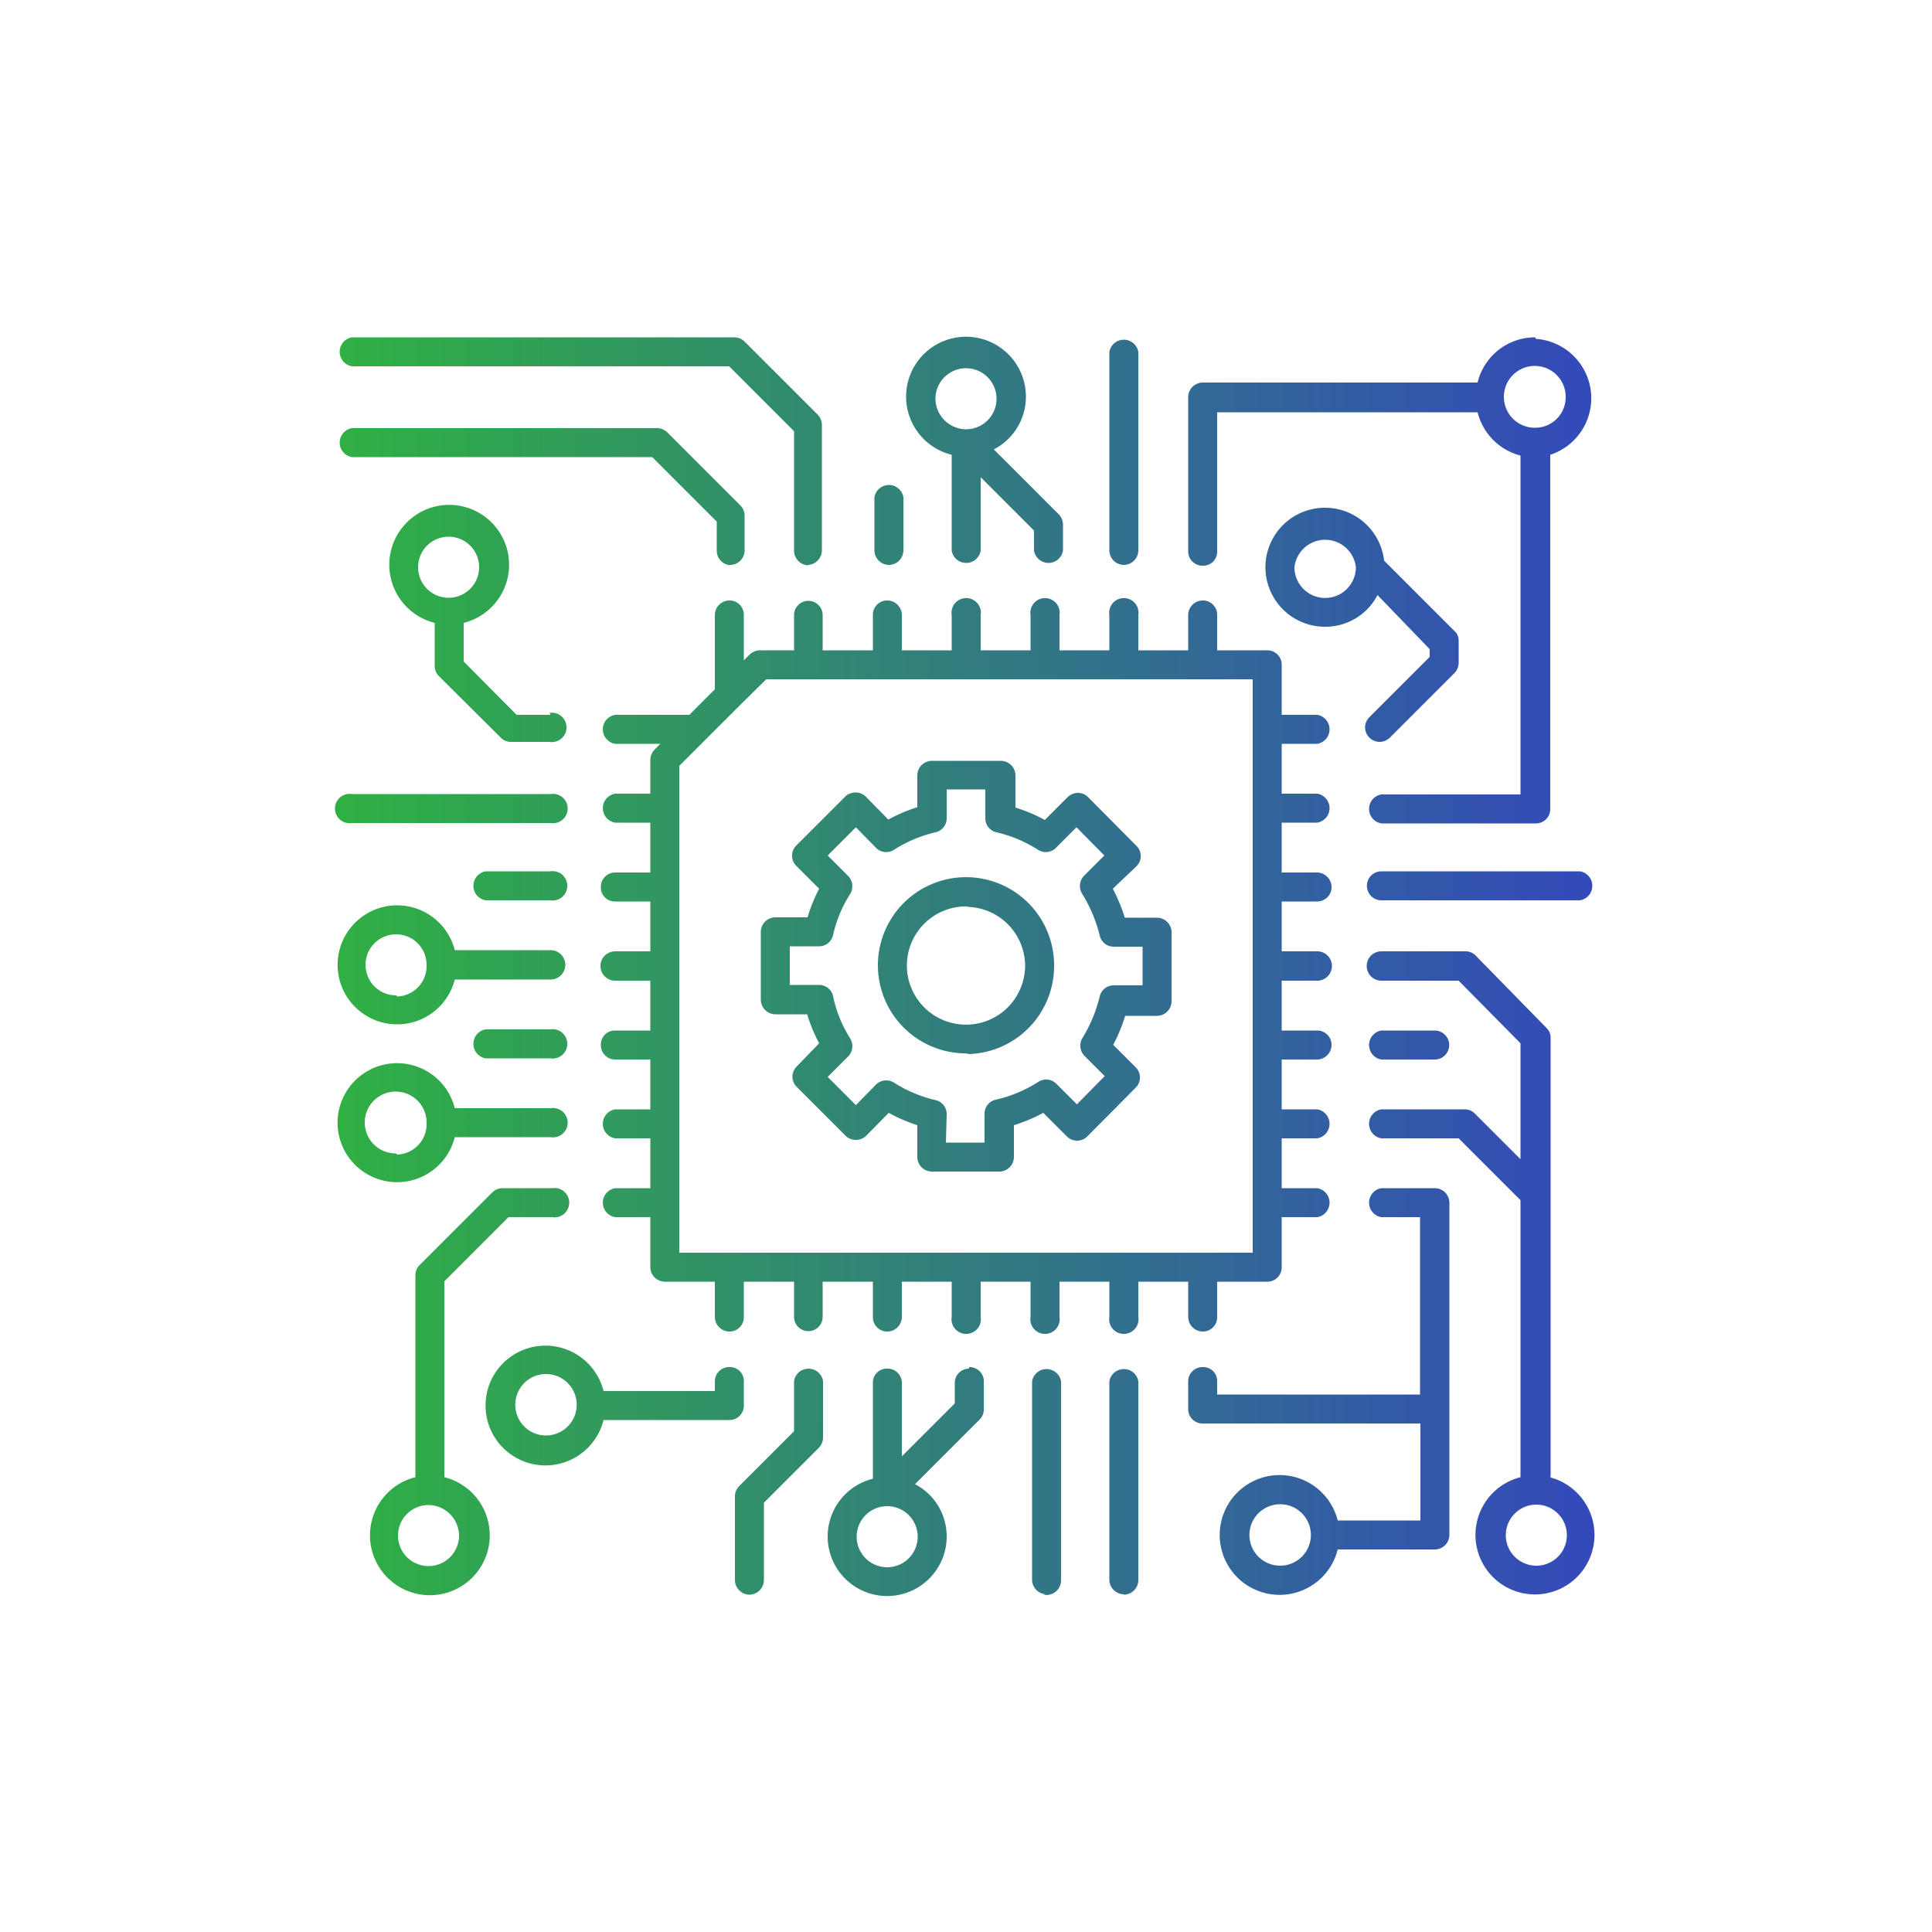 <svg id="Layer_1" data-name="Layer 1" xmlns="http://www.w3.org/2000/svg" xmlns:xlink="http://www.w3.org/1999/xlink" viewBox="0 0 50 50"><defs><style>.cls-1{fill:url(#New_Gradient_Swatch);}</style><linearGradient id="New_Gradient_Swatch" x1="8.73" y1="25" x2="41.27" y2="25" gradientUnits="userSpaceOnUse"><stop offset="0" stop-color="#30b043"/><stop offset="1" stop-color="#3349ba"/></linearGradient></defs><title>icon-fraudwall-5</title><path class="cls-1" d="M34.09,21.29a.38.38,0,0,0,0-.75h-.92V19.25h.92a.38.38,0,0,0,0-.75h-.92V17.2a.37.37,0,0,0-.37-.37H31.5v-.91a.37.37,0,0,0-.37-.38.38.38,0,0,0-.38.38v.91H29.46v-.91a.38.38,0,1,0-.75,0v.91H27.42v-.91a.38.38,0,1,0-.75,0v.91H25.38v-.91a.38.38,0,1,0-.75,0v.91H23.34v-.91a.38.38,0,0,0-.38-.38.37.37,0,0,0-.37.38v.91h-1.3v-.91a.37.37,0,1,0-.74,0v.91h-.88a.39.39,0,0,0-.27.11l-.15.15V15.92a.37.37,0,0,0-.37-.38.38.38,0,0,0-.38.38v1.92l-.66.66H15.92a.38.38,0,0,0,0,.75h1.17l-.15.15a.39.39,0,0,0-.11.27v.87h-.91a.38.38,0,0,0,0,.75h.91v1.29h-.91a.37.37,0,0,0-.37.38.36.36,0,0,0,.37.37h.91v1.29h-.91a.38.38,0,0,0,0,.76h.91v1.29h-.91a.36.36,0,0,0-.37.37.37.37,0,0,0,.37.38h.91v1.29h-.91a.38.38,0,0,0,0,.75h.91v1.29h-.91a.38.38,0,0,0,0,.75h.91v1.3a.38.38,0,0,0,.38.37H18.5v.91a.38.38,0,0,0,.38.38.37.37,0,0,0,.37-.38v-.91h1.3v.91a.37.37,0,1,0,.74,0v-.91h1.3v.91a.37.37,0,0,0,.37.38.38.38,0,0,0,.38-.38v-.91h1.29v.91a.38.38,0,1,0,.75,0v-.91h1.29v.91a.38.38,0,1,0,.75,0v-.91h1.29v.91a.38.38,0,1,0,.75,0v-.91h1.29v.91a.38.38,0,0,0,.38.38.37.37,0,0,0,.37-.38v-.91h1.3a.37.37,0,0,0,.37-.37V31.5h.92a.38.38,0,0,0,0-.75h-.92V29.46h.92a.38.38,0,0,0,0-.75h-.92V27.42h.92a.38.38,0,0,0,.37-.38.37.37,0,0,0-.37-.37h-.92V25.38h.92a.38.38,0,0,0,0-.76h-.92V23.33h.92a.37.37,0,0,0,.37-.37.38.38,0,0,0-.37-.38h-.92V21.29ZM32.42,32.42H17.58V19.82l.68-.68.88-.88.69-.68H32.42ZM14.25,18.5h-.88L12,17.12v-1a1.55,1.55,0,1,0-.75,0v1.1a.38.38,0,0,0,.1.27l1.61,1.6a.36.36,0,0,0,.26.11h1a.38.38,0,1,0,0-.75Zm-3.43-3.82a.79.79,0,1,1,.79.79A.79.79,0,0,1,10.82,14.68Zm3.43,14H11.77a1.54,1.54,0,1,0,0,.75h2.48a.38.38,0,1,0,0-.75Zm-4,1.17a.8.8,0,1,1,.79-.8A.79.79,0,0,1,10.28,29.88Zm4-2.46H12.57a.38.38,0,0,1,0-.75h1.67a.38.38,0,1,1,0,.75Zm0-2.8H11.77a1.54,1.54,0,1,0,0,.76h2.48a.38.38,0,1,0,0-.76Zm-4,1.17a.79.79,0,1,1,.79-.79A.79.79,0,0,1,10.28,25.79Zm4-2.46H12.57a.38.38,0,0,1,0-.75h1.67a.38.38,0,1,1,0,.75Zm0-2H9.11a.38.38,0,1,1,0-.75h5.14a.38.38,0,1,1,0,.75Zm26.64,2H35.75a.37.37,0,0,1,0-.75h5.14a.38.38,0,0,1,0,.75ZM29.08,14.62a.38.38,0,0,1-.37-.37V9.11a.38.38,0,0,1,.75,0v5.14A.38.38,0,0,1,29.08,14.62Zm0,26.64a.38.38,0,0,1-.37-.37V35.75a.38.38,0,0,1,.75,0v5.14A.38.38,0,0,1,29.08,41.27Zm-2,0a.38.38,0,0,1-.37-.37V35.75a.38.38,0,0,1,.75,0v5.14A.38.38,0,0,1,27,41.27Zm-2-14A2.28,2.28,0,1,1,27.28,25,2.28,2.28,0,0,1,25,27.28Zm0-3.8A1.53,1.53,0,1,0,26.53,25,1.53,1.53,0,0,0,25,23.47ZM18.88,35.38a.37.37,0,0,0-.38.37V36H15.62a1.55,1.55,0,1,0,0,.75h3.26a.37.37,0,0,0,.37-.38v-.6A.36.36,0,0,0,18.88,35.38Zm-4.75,1.77a.79.79,0,0,1,0-1.59.79.79,0,0,1,0,1.59ZM37.69,16.38l-1.87-1.87a1.54,1.54,0,1,0-1.53,1.71,1.52,1.52,0,0,0,1.36-.82L37,16.8V17l-1.56,1.56a.37.37,0,0,0,0,.53.38.38,0,0,0,.26.11.39.39,0,0,0,.27-.11l1.67-1.67a.39.39,0,0,0,.11-.27v-.56A.36.36,0,0,0,37.69,16.38Zm-2.6-1.7a.79.79,0,0,1-1.59,0,.8.8,0,0,1,1.59,0ZM14.25,30.75H13a.38.38,0,0,0-.26.11l-1.88,1.88a.36.36,0,0,0-.11.26v5.23a1.55,1.55,0,1,0,.75,0V33.16l1.66-1.66h1.13a.38.38,0,1,0,0-.75Zm-2.37,9a.79.79,0,1,1-.79-.8A.8.8,0,0,1,11.88,39.73Zm25.25-9H35.75a.38.38,0,0,0,0,.75h1v4.59H31.5v-.34a.36.36,0,0,0-.37-.37.37.37,0,0,0-.38.37v.72a.37.37,0,0,0,.38.37h5.63v2.51H34.62a1.55,1.55,0,1,0,0,.75h2.51a.38.38,0,0,0,.38-.37V31.12A.38.38,0,0,0,37.13,30.75Zm-4,9.77a.79.79,0,0,1,0-1.59.79.79,0,0,1,0,1.59Zm7-2.29V26.87a.35.35,0,0,0-.1-.26l-1.83-1.87a.37.37,0,0,0-.26-.12H35.75a.38.38,0,0,0,0,.76h2L39.35,27v3l-1.18-1.18a.36.36,0,0,0-.26-.11H35.75a.38.38,0,0,0,0,.75h2l1.6,1.6v7.17a1.54,1.54,0,1,0,.75,0Zm-.37,2.29a.79.79,0,1,1,.79-.79A.79.79,0,0,1,39.73,40.52ZM25.88,30.32H24.11a.38.38,0,0,1-.37-.37v-.83A4.2,4.2,0,0,1,23,28.8l-.58.59a.37.37,0,0,1-.27.11h0a.37.37,0,0,1-.27-.11l-1.26-1.26a.37.37,0,0,1,0-.53L21.2,27a4,4,0,0,1-.31-.75h-.83a.38.38,0,0,1-.37-.37V24.11a.38.38,0,0,1,.38-.37h.83A4,4,0,0,1,21.2,23l-.59-.59a.37.37,0,0,1,0-.53l1.26-1.26a.37.37,0,0,1,.27-.11h0a.37.37,0,0,1,.27.11l.58.59a4.2,4.2,0,0,1,.75-.32v-.83a.38.38,0,0,1,.38-.37h1.78a.38.38,0,0,1,.38.38v.83a4.21,4.21,0,0,1,.76.32l.59-.59a.38.38,0,0,1,.27-.11h0a.37.37,0,0,1,.26.11l1.25,1.26a.37.37,0,0,1,0,.53L28.8,23a4.44,4.44,0,0,1,.31.75h.83a.38.38,0,0,1,.38.38v1.78a.38.38,0,0,1-.37.38h-.83a4.44,4.44,0,0,1-.31.75l.58.58a.37.37,0,0,1,0,.53l-1.25,1.26a.37.37,0,0,1-.26.11h0a.38.38,0,0,1-.27-.11L27,28.8a4.21,4.21,0,0,1-.76.32v.83A.38.38,0,0,1,25.88,30.32Zm-1.4-.75h1v-.74a.37.37,0,0,1,.29-.37A3.44,3.44,0,0,0,26.87,28a.37.37,0,0,1,.47.05l.53.53.72-.73-.52-.52a.38.38,0,0,1-.06-.46,3.75,3.75,0,0,0,.45-1.08.37.37,0,0,1,.37-.29h.74v-1h-.74a.37.37,0,0,1-.37-.29A3.75,3.75,0,0,0,28,23.12a.38.38,0,0,1,.06-.46l.52-.52-.72-.73-.53.53a.37.37,0,0,1-.47.05,3.44,3.44,0,0,0-1.07-.45.37.37,0,0,1-.29-.37v-.74h-1v.74a.37.37,0,0,1-.29.37,3.44,3.44,0,0,0-1.07.45.37.37,0,0,1-.47-.05l-.52-.53-.73.73.53.53a.38.38,0,0,1,.05.47,3.27,3.27,0,0,0-.44,1.06.37.37,0,0,1-.37.29h-.75v1h.75a.37.37,0,0,1,.37.29A3.27,3.27,0,0,0,22,26.87a.38.38,0,0,1-.05.47l-.53.53.73.73.52-.53a.38.38,0,0,1,.47-.05,3.44,3.44,0,0,0,1.07.45.37.37,0,0,1,.29.37ZM27.4,13.31l-1.68-1.68a1.53,1.53,0,0,0,.83-1.36,1.55,1.55,0,1,0-1.92,1.5v2.48a.38.38,0,0,0,.75,0v-1.9l1.38,1.38v.52a.38.38,0,0,0,.75,0v-.67A.39.39,0,0,0,27.4,13.31Zm-3.19-3a.79.79,0,1,1,.79.8h0A.8.8,0,0,1,24.21,10.27Zm.87,25.11a.37.37,0,0,0-.37.37v.53l-1.37,1.37v-1.9a.37.37,0,0,0-.38-.37.36.36,0,0,0-.37.37v2.48a1.54,1.54,0,1,0,1.91,1.5,1.52,1.52,0,0,0-.82-1.36l1.67-1.67a.36.36,0,0,0,.11-.26v-.69A.37.37,0,0,0,25.08,35.38Zm-1.33,4.35a.79.79,0,0,1-1.58,0,.79.79,0,1,1,1.58,0ZM23,14.62a.38.38,0,0,1-.37-.37V12.87a.38.38,0,0,1,.75,0v1.38A.38.38,0,0,1,23,14.62ZM37.13,27.42H35.75a.38.38,0,0,1,0-.75h1.38a.37.37,0,0,1,0,.75ZM19.39,41.27a.38.38,0,0,1-.37-.37V38.73a.38.38,0,0,1,.11-.27l1.42-1.42v-1.3a.38.38,0,0,1,.75,0v1.46a.38.38,0,0,1-.11.27l-1.42,1.42v2A.38.38,0,0,1,19.39,41.27Zm1.53-26.64a.38.38,0,0,1-.37-.37V11.16L18.87,9.48H9.11a.38.38,0,0,1,0-.75H19a.38.38,0,0,1,.27.11l1.89,1.89a.38.38,0,0,1,.11.27v3.25A.38.38,0,0,1,20.92,14.62Zm-2,0a.38.38,0,0,1-.37-.37v-.76l-1.67-1.67H9.11a.38.38,0,0,1,0-.75H17a.38.38,0,0,1,.27.11l1.89,1.89a.38.38,0,0,1,.11.27v.92A.38.38,0,0,1,18.87,14.62ZM39.73,8.73A1.53,1.53,0,0,0,38.24,9.9H31.13a.38.38,0,0,0-.38.37v4a.37.37,0,0,0,.38.37.36.36,0,0,0,.37-.37v-3.6h6.74a1.54,1.54,0,0,0,1.11,1.12v8.77h-3.6a.38.38,0,0,0,0,.75h4a.37.37,0,0,0,.37-.37V11.77a1.54,1.54,0,0,0-.37-3Zm0,2.34a.8.8,0,1,1,.79-.8A.79.79,0,0,1,39.73,11.07Z"/></svg>
